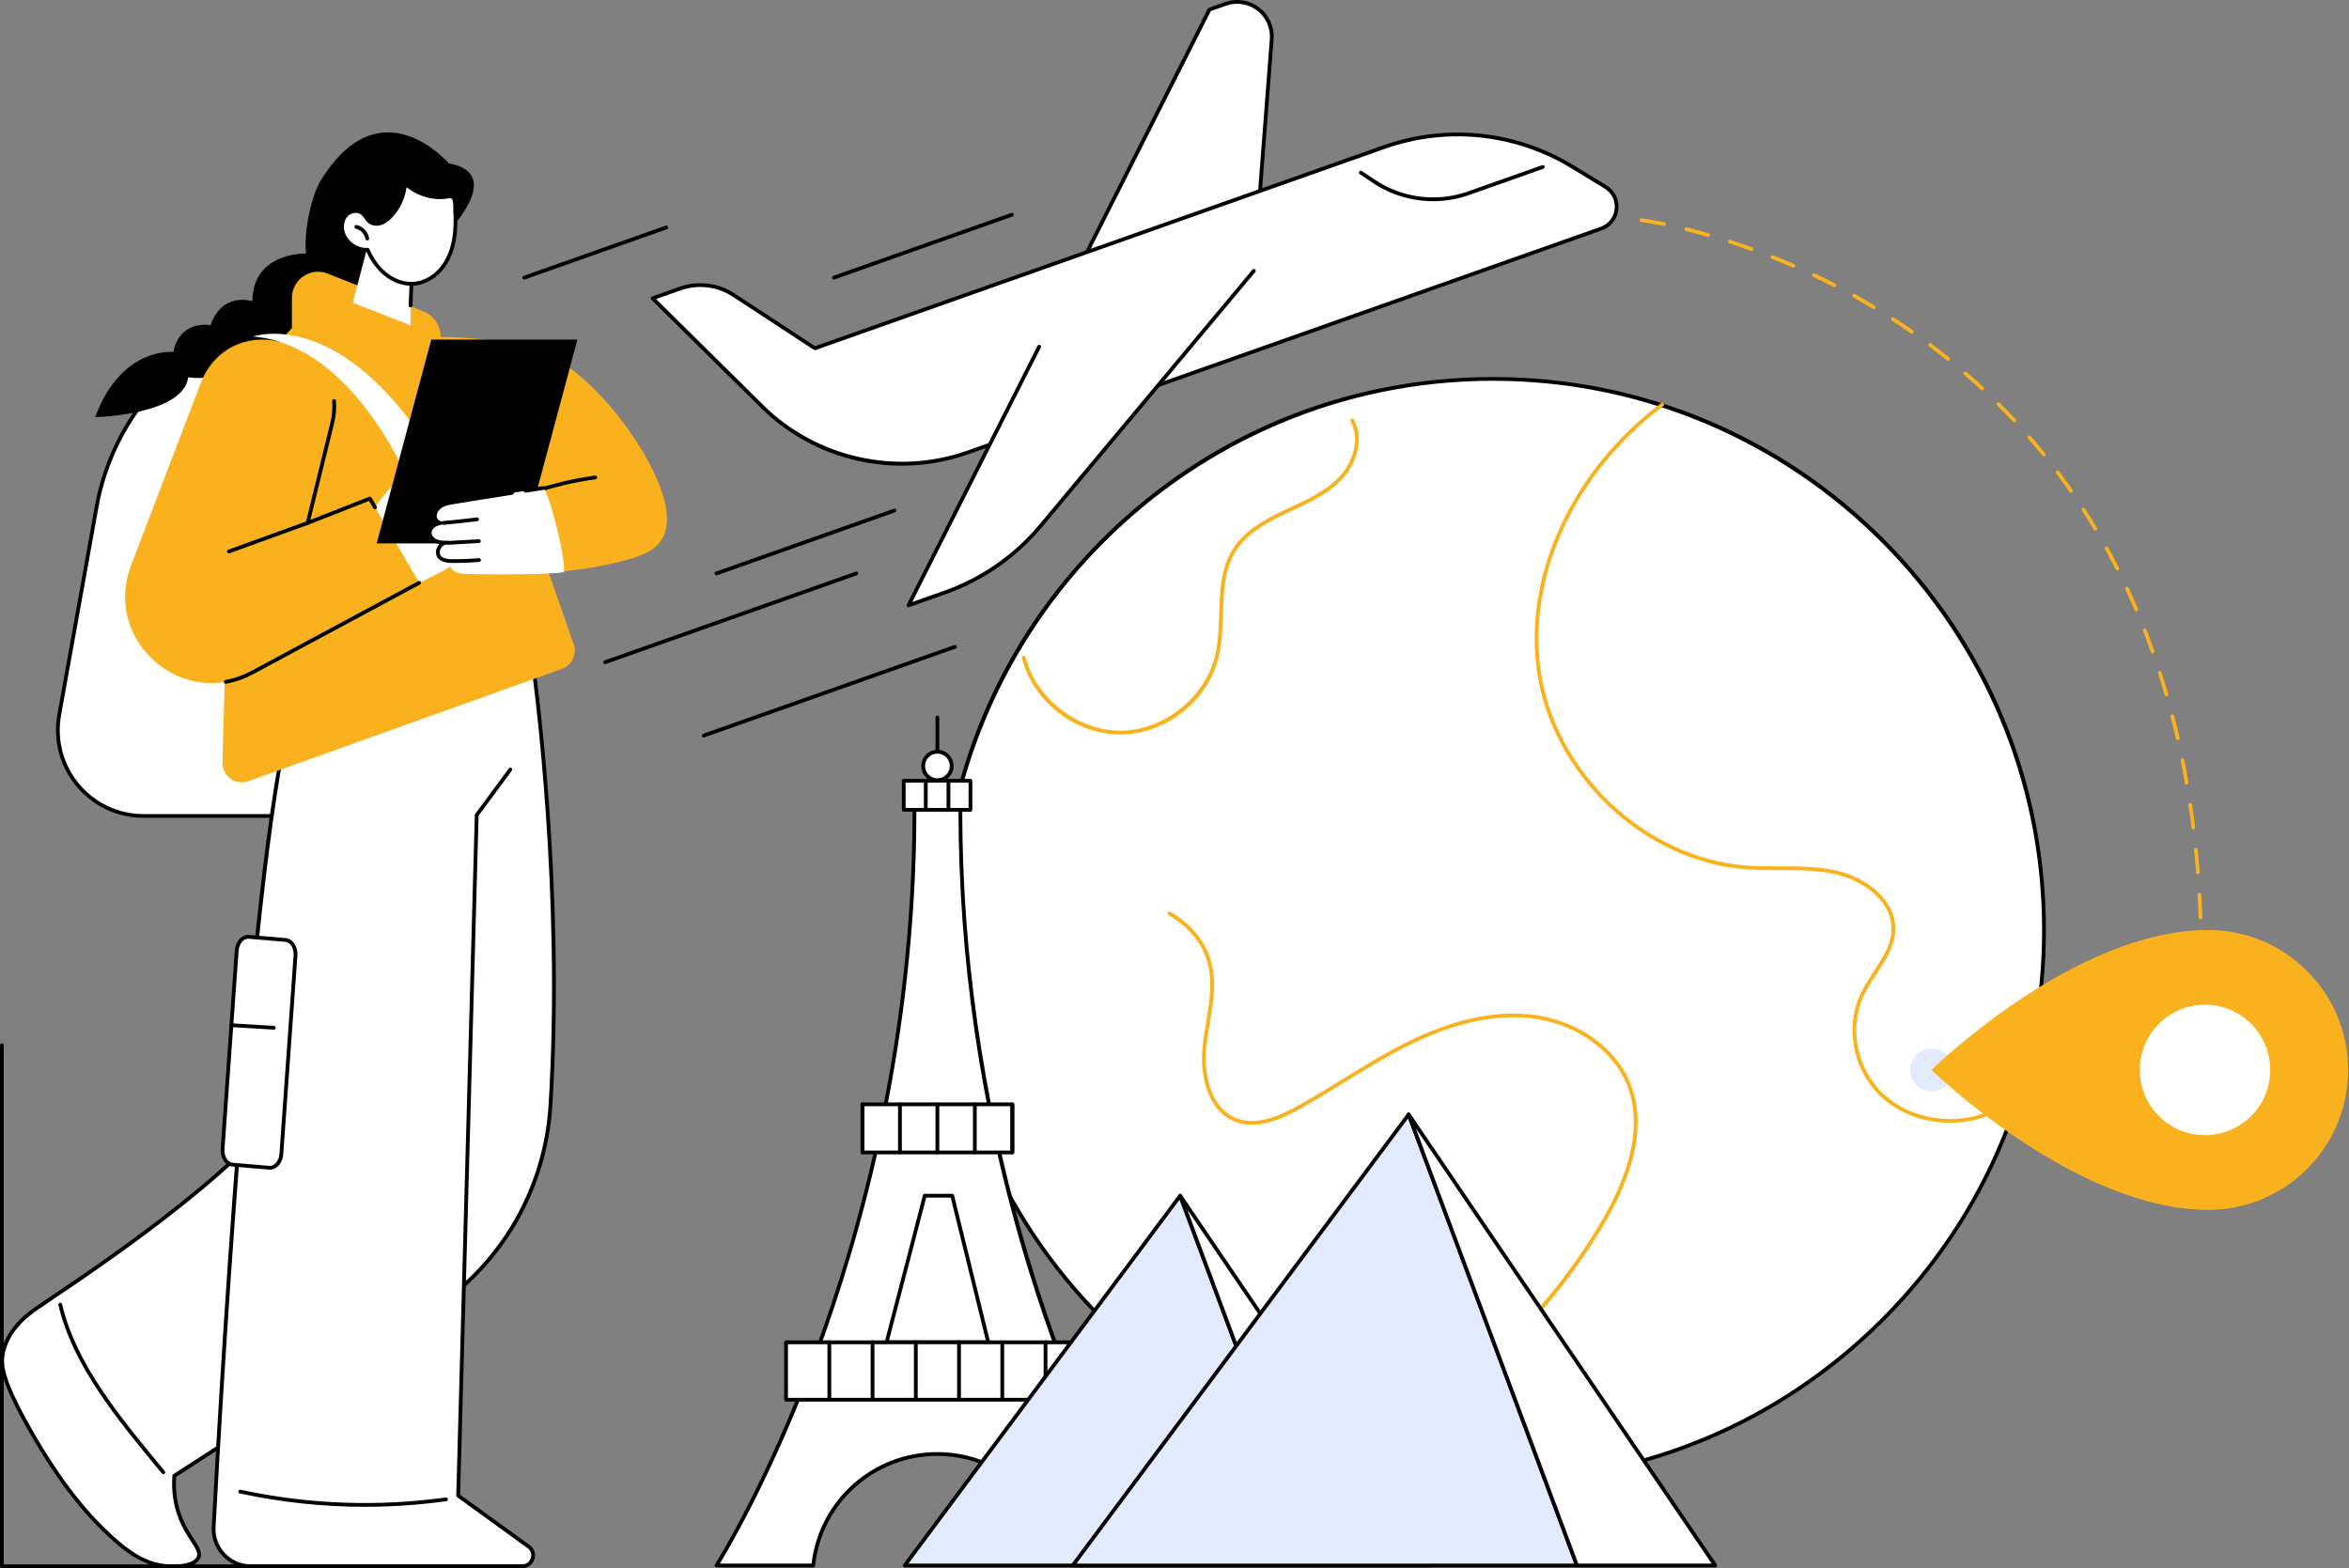 <svg width="1246" height="832" viewBox="0 0 1246 832" fill="none" xmlns="http://www.w3.org/2000/svg">
<rect x="0" y="0" width="1246" height="832" fill="#808080" stroke="none"/>
<g clip-path="url(#clip0_1920_32)">
<path d="M998.589 700.128C1112.77 585.946 1112.77 400.821 998.589 286.64C884.408 172.458 699.283 172.458 585.101 286.64C470.92 400.821 470.92 585.946 585.101 700.128C699.283 814.309 884.408 814.309 998.589 700.128Z" fill="white"/>
<path d="M791.84 786.77C713.47 786.77 639.8 756.25 584.39 700.84C528.98 645.43 498.46 571.75 498.46 493.39C498.46 415.02 528.98 341.35 584.39 285.94C639.8 230.53 713.48 200.01 791.84 200.01C870.2 200.01 943.88 230.53 999.29 285.94C1054.7 341.35 1085.22 415.03 1085.22 493.39C1085.22 571.75 1054.7 645.43 999.29 700.84C943.88 756.25 870.2 786.77 791.84 786.77ZM791.84 202C631.17 202 500.46 332.71 500.46 493.38C500.46 571.21 530.77 644.38 585.8 699.42C640.84 754.45 714.01 784.76 791.84 784.76C869.67 784.76 942.84 754.45 997.88 699.42C1052.92 644.39 1083.22 571.21 1083.22 493.38C1083.22 332.71 952.51 202 791.84 202Z" fill="black"/>
<path d="M1034.54 595.65C1021.13 595.65 1007.63 590.94 998.02 582.11C982.92 568.23 978.3 545.01 987.03 526.89C988.91 523 991.36 519.24 993.74 515.6C998.66 508.06 1003.32 500.95 1003.34 492.65C1003.38 478.14 988.44 467.14 973.66 463.78C964.01 461.58 953.84 461.59 943.99 461.61C938.29 461.61 932.38 461.62 926.6 461.2C871.64 457.22 822.67 410.66 815.14 355.19C808.25 304.47 834.12 249.01 881.05 213.89C881.49 213.56 882.12 213.65 882.45 214.09C882.78 214.53 882.69 215.16 882.25 215.49C835.89 250.18 810.33 304.91 817.12 354.92C824.54 409.49 872.69 455.29 926.75 459.21C932.46 459.62 938.32 459.62 943.99 459.61C953.94 459.6 964.24 459.59 974.11 461.83C989.67 465.37 1005.39 477.1 1005.35 492.66C1005.32 501.55 1000.29 509.25 995.42 516.7C993.08 520.28 990.66 523.99 988.84 527.76C980.48 545.1 984.91 567.34 999.38 580.64C1013.88 593.97 1037.6 597.55 1055.78 589.16C1056.28 588.93 1056.88 589.15 1057.11 589.65C1057.34 590.15 1057.12 590.75 1056.62 590.98C1049.78 594.14 1042.17 595.66 1034.55 595.66L1034.54 595.65Z" fill="#F9B21D"/>
<path d="M724.47 768.92C724.11 768.92 723.76 768.72 723.58 768.38C723.32 767.89 723.51 767.29 724 767.03C775.04 740.43 819.35 698.53 848.76 649.05C865.93 620.16 870.79 595.63 863.2 576.12C855.71 556.87 835.46 542.74 811.63 540.14C792.47 538.05 770.88 542.87 747.48 554.48C735.65 560.35 724.19 567.41 713.1 574.23C705.42 578.96 697.49 583.84 689.48 588.31C679.54 593.85 666.64 599.62 655.07 595.03C640.1 589.09 636.45 570.07 637.87 555.6C638.3 551.25 639.03 546.82 639.74 542.54C641.46 532.19 643.23 521.49 640.69 511.37C638.05 500.84 630.61 491.62 619.74 485.41C619.26 485.14 619.09 484.53 619.37 484.05C619.64 483.57 620.25 483.4 620.73 483.68C632.08 490.16 639.86 499.82 642.63 510.89C645.27 521.42 643.46 532.32 641.71 542.87C641.01 547.12 640.28 551.51 639.86 555.8C638.51 569.59 641.87 587.65 655.8 593.18C666.59 597.46 678.94 591.9 688.5 586.57C696.47 582.13 704.39 577.25 712.05 572.54C723.17 565.69 734.67 558.61 746.59 552.7C770.34 540.92 792.3 536.02 811.85 538.16C836.42 540.84 857.31 555.46 865.07 575.4C872.9 595.51 867.99 620.63 850.48 650.08C820.45 700.59 777.03 741.65 724.92 768.81C724.77 768.89 724.61 768.92 724.46 768.92H724.47Z" fill="#F9B21D"/>
<path d="M594.19 389.64C570.32 389.64 547.94 372.27 542.05 349.13C541.91 348.59 542.24 348.05 542.77 347.91C543.3 347.77 543.85 348.1 543.99 348.63C549.57 370.55 571.6 387.63 594.21 387.63C594.3 387.63 594.39 387.63 594.48 387.63C617.19 387.49 639.16 370.09 644.49 348.01C646.22 340.84 646.46 333.11 646.7 325.64C647.07 313.75 647.46 301.46 653.89 291.27C660.04 281.54 670.64 275.61 681.18 270.65C682.27 270.14 683.36 269.63 684.46 269.12C693.57 264.9 702.98 260.53 709.95 253.37C717.29 245.83 721.84 233.13 716.36 223.45C716.09 222.97 716.26 222.36 716.74 222.09C717.22 221.82 717.83 221.99 718.1 222.47C724.07 233.01 719.24 246.7 711.39 254.77C704.17 262.19 694.58 266.64 685.31 270.94C684.22 271.45 683.12 271.95 682.04 272.46C671.77 277.29 661.47 283.03 655.59 292.33C649.44 302.06 649.09 313.54 648.71 325.69C648.47 333.27 648.23 341.1 646.45 348.47C640.82 371.78 618.49 389.47 594.5 389.62C594.4 389.62 594.3 389.62 594.2 389.62L594.19 389.64Z" fill="#F9B21D"/>
<path d="M641.56 5.08L551.2 183.95L665.08 143.7L674.56 20.83C675.58 7.57 662.63 -2.37 650.08 2.07L641.55 5.09L641.56 5.08Z" fill="white"/>
<path d="M551.2 184.95C550.92 184.95 550.64 184.83 550.45 184.61C550.18 184.3 550.12 183.86 550.31 183.5L640.66 4.63C640.78 4.4 640.98 4.22 641.22 4.14L649.75 1.12C655.96 -1.08 662.79 -0 668.02 4.01C673.25 8.02 676.07 14.33 675.56 20.9L666.08 143.77C666.05 144.16 665.79 144.5 665.42 144.64L551.54 184.89C551.43 184.93 551.32 184.95 551.21 184.95H551.2ZM642.27 5.89L553.22 182.18L664.14 142.97L673.57 20.75C674.02 14.86 671.5 9.2 666.81 5.6C662.12 2.01 656 1.04 650.43 3L642.27 5.88V5.89Z" fill="black"/>
<path d="M346.17 158.24L404.25 215.63C432.95 243.99 475.34 253.46 513.38 240.02L849.35 121.27C859.12 117.82 860.5 104.57 851.65 99.18L834.09 88.48C804.01 70.16 767.29 66.33 734.09 78.07L432.24 184.76L389.06 156.46C380.71 150.99 370.28 149.73 360.86 153.05L346.18 158.24H346.17Z" fill="white"/>
<path d="M478.29 247.04C470.53 247.04 462.75 246.19 455.09 244.48C435.58 240.12 417.76 230.39 403.54 216.34L345.46 158.95C345.21 158.71 345.11 158.36 345.19 158.02C345.27 157.68 345.51 157.41 345.83 157.3L360.51 152.11C370.16 148.7 381.03 150.01 389.59 155.62L432.36 183.65L733.74 77.12C767.37 65.23 804.13 69.06 834.6 87.62L852.16 98.32C856.59 101.02 859 105.89 858.47 111.05C857.93 116.21 854.56 120.48 849.68 122.21L513.71 240.96C502.27 245.01 490.29 247.04 478.29 247.04ZM348.01 158.65L404.95 214.92C433.19 242.82 475.62 252.3 513.05 239.07L849.02 120.32C853.17 118.85 856.03 115.22 856.49 110.84C856.95 106.46 854.89 102.32 851.13 100.03L833.57 89.33C803.62 71.09 767.48 67.32 734.42 79.01L432.57 185.7C432.28 185.81 431.95 185.77 431.69 185.59L388.51 157.29C380.47 152.02 370.26 150.79 361.19 153.99L348.01 158.65Z" fill="black"/>
<path d="M481.9 321.14L501.12 314.35C520.95 307.34 538.54 295.12 552.03 278.98L665.09 143.69L551.21 183.94L481.91 321.14H481.9Z" fill="white"/>
<path d="M665.08 143.69L552.02 278.98C538.53 295.12 520.95 307.34 501.11 314.35L481.89 321.14L551.19 183.94L665.07 143.69H665.08Z" fill="white"/>
<path d="M760.19 106.73C749.04 106.73 737.95 103.5 728.5 97.22L721.29 92.43C720.83 92.12 720.7 91.5 721.01 91.04C721.31 90.58 721.94 90.45 722.4 90.76L729.61 95.55C743.97 105.08 762.25 107.34 778.51 101.6L818.04 87.63C818.56 87.45 819.13 87.72 819.32 88.24C819.5 88.76 819.23 89.33 818.71 89.52L779.18 103.49C773.03 105.66 766.61 106.73 760.2 106.73H760.19Z" fill="black"/>
<path d="M481.9 322.14C481.62 322.14 481.34 322.02 481.15 321.8C480.88 321.49 480.82 321.05 481.01 320.69L550.31 183.49C550.56 183 551.16 182.8 551.65 183.05C552.14 183.3 552.34 183.9 552.09 184.39L483.91 319.36L500.78 313.4C520.43 306.45 537.89 294.33 551.25 278.33L664.31 143.04C664.66 142.62 665.29 142.56 665.72 142.91C666.14 143.26 666.2 143.9 665.85 144.32L552.79 279.61C539.19 295.88 521.44 308.21 501.45 315.28L482.23 322.07C482.12 322.11 482.01 322.13 481.9 322.13V322.14Z" fill="black"/>
<path d="M1167.28 487.68C1166.75 487.68 1166.3 487.26 1166.28 486.72C1166.13 482.73 1165.93 478.71 1165.7 474.76C1165.67 474.21 1166.09 473.74 1166.64 473.7C1167.18 473.67 1167.66 474.09 1167.7 474.64C1167.93 478.6 1168.13 482.64 1168.28 486.65C1168.3 487.2 1167.87 487.67 1167.32 487.69C1167.31 487.69 1167.29 487.69 1167.28 487.69V487.68ZM1165.87 463.73C1165.35 463.73 1164.92 463.33 1164.87 462.81C1164.55 458.83 1164.19 454.82 1163.78 450.89C1163.72 450.34 1164.12 449.85 1164.67 449.79C1165.23 449.75 1165.71 450.13 1165.77 450.68C1166.17 454.63 1166.54 458.65 1166.86 462.65C1166.9 463.2 1166.49 463.68 1165.94 463.73C1165.91 463.73 1165.89 463.73 1165.86 463.73H1165.87ZM1163.42 439.87C1162.92 439.87 1162.49 439.5 1162.43 438.99C1161.93 435.03 1161.39 431.04 1160.8 427.14C1160.72 426.59 1161.09 426.08 1161.64 426C1162.18 425.92 1162.69 426.29 1162.78 426.84C1163.37 430.76 1163.92 434.77 1164.42 438.74C1164.49 439.29 1164.1 439.79 1163.55 439.86C1163.51 439.86 1163.47 439.86 1163.42 439.86V439.87ZM1159.87 416.16C1159.39 416.16 1158.97 415.82 1158.89 415.33C1158.2 411.39 1157.46 407.43 1156.68 403.57C1156.57 403.03 1156.92 402.5 1157.46 402.39C1158 402.28 1158.53 402.63 1158.64 403.17C1159.42 407.05 1160.17 411.02 1160.86 414.98C1160.96 415.52 1160.59 416.04 1160.05 416.14C1159.99 416.14 1159.93 416.15 1159.88 416.15L1159.87 416.16ZM1155.13 392.66C1154.67 392.66 1154.26 392.35 1154.16 391.88C1153.27 387.99 1152.32 384.08 1151.33 380.26C1151.19 379.72 1151.51 379.18 1152.05 379.04C1152.59 378.9 1153.13 379.22 1153.27 379.76C1154.26 383.6 1155.22 387.53 1156.11 391.44C1156.23 391.98 1155.9 392.52 1155.36 392.64C1155.29 392.66 1155.21 392.67 1155.14 392.67L1155.13 392.66ZM1149.14 369.45C1148.71 369.45 1148.31 369.16 1148.18 368.73C1147.07 364.9 1145.9 361.05 1144.7 357.29C1144.53 356.76 1144.82 356.2 1145.35 356.03C1145.88 355.86 1146.44 356.15 1146.61 356.68C1147.82 360.46 1149 364.32 1150.11 368.18C1150.26 368.71 1149.96 369.26 1149.43 369.42C1149.34 369.45 1149.24 369.46 1149.15 369.46L1149.14 369.45ZM1141.82 346.62C1141.41 346.62 1141.02 346.36 1140.88 345.95C1139.55 342.19 1138.15 338.42 1136.72 334.74C1136.52 334.23 1136.77 333.65 1137.29 333.45C1137.8 333.25 1138.38 333.5 1138.58 334.02C1140.02 337.72 1141.43 341.51 1142.76 345.29C1142.94 345.81 1142.67 346.38 1142.15 346.57C1142.04 346.61 1141.93 346.63 1141.82 346.63V346.62ZM1133.13 324.28C1132.74 324.28 1132.37 324.05 1132.21 323.67C1130.65 320.01 1129.02 316.34 1127.35 312.75C1127.12 312.25 1127.33 311.65 1127.84 311.42C1128.34 311.19 1128.94 311.4 1129.17 311.91C1130.85 315.52 1132.49 319.21 1134.06 322.89C1134.28 323.4 1134.04 323.99 1133.53 324.2C1133.4 324.25 1133.27 324.28 1133.14 324.28H1133.13ZM1123.02 302.54C1122.65 302.54 1122.3 302.34 1122.13 301.99C1120.34 298.45 1118.46 294.89 1116.56 291.42C1116.29 290.94 1116.47 290.33 1116.96 290.06C1117.45 289.8 1118.05 289.97 1118.32 290.46C1120.24 293.95 1122.13 297.53 1123.93 301.09C1124.18 301.58 1123.98 302.18 1123.49 302.43C1123.35 302.5 1123.19 302.54 1123.04 302.54H1123.02ZM1111.48 281.53C1111.14 281.53 1110.81 281.36 1110.62 281.04C1108.59 277.63 1106.47 274.21 1104.33 270.87C1104.03 270.41 1104.17 269.79 1104.63 269.49C1105.09 269.19 1105.71 269.33 1106.01 269.79C1108.17 273.14 1110.3 276.58 1112.34 280.02C1112.62 280.49 1112.47 281.11 1111.99 281.39C1111.83 281.49 1111.65 281.53 1111.48 281.53ZM1098.51 261.36C1098.19 261.36 1097.88 261.21 1097.69 260.93C1095.43 257.67 1093.08 254.41 1090.7 251.23C1090.37 250.79 1090.46 250.16 1090.9 249.83C1091.34 249.5 1091.97 249.59 1092.3 250.03C1094.69 253.23 1097.06 256.51 1099.33 259.79C1099.64 260.24 1099.53 260.87 1099.08 261.18C1098.91 261.3 1098.71 261.36 1098.51 261.36ZM1084.14 242.16C1083.85 242.16 1083.56 242.03 1083.36 241.79C1080.86 238.69 1078.28 235.6 1075.69 232.62C1075.33 232.2 1075.37 231.57 1075.79 231.21C1076.21 230.85 1076.84 230.89 1077.2 231.31C1079.81 234.31 1082.4 237.42 1084.92 240.54C1085.27 240.97 1085.2 241.6 1084.77 241.95C1084.58 242.1 1084.36 242.17 1084.14 242.17V242.16ZM1068.43 224.04C1068.16 224.04 1067.9 223.93 1067.7 223.72C1064.99 220.82 1062.2 217.93 1059.39 215.12C1059 214.73 1059 214.1 1059.39 213.71C1059.78 213.32 1060.41 213.32 1060.8 213.71C1063.63 216.53 1066.44 219.44 1069.16 222.36C1069.54 222.76 1069.51 223.4 1069.11 223.77C1068.92 223.95 1068.67 224.04 1068.43 224.04ZM1051.45 207.1C1051.21 207.1 1050.96 207.01 1050.77 206.83C1047.86 204.13 1044.86 201.44 1041.86 198.84C1041.44 198.48 1041.4 197.85 1041.76 197.43C1042.12 197.01 1042.75 196.97 1043.17 197.33C1046.19 199.94 1049.2 202.64 1052.13 205.36C1052.53 205.74 1052.56 206.37 1052.18 206.77C1051.98 206.98 1051.72 207.09 1051.45 207.09V207.1ZM1033.31 191.4C1033.09 191.4 1032.87 191.33 1032.68 191.18C1029.6 188.7 1026.42 186.23 1023.23 183.84C1022.79 183.51 1022.7 182.88 1023.03 182.44C1023.36 182 1023.99 181.91 1024.43 182.24C1027.64 184.64 1030.83 187.13 1033.93 189.62C1034.36 189.97 1034.43 190.6 1034.08 191.03C1033.88 191.28 1033.59 191.4 1033.3 191.4H1033.31ZM1014.11 177.01C1013.91 177.01 1013.71 176.95 1013.54 176.83C1010.29 174.57 1006.95 172.32 1003.61 170.15C1003.15 169.85 1003.01 169.23 1003.31 168.77C1003.61 168.31 1004.23 168.18 1004.69 168.47C1008.05 170.65 1011.41 172.91 1014.68 175.18C1015.13 175.5 1015.24 176.12 1014.93 176.57C1014.74 176.85 1014.42 177 1014.11 177V177.01ZM993.96 163.96C993.78 163.96 993.61 163.91 993.45 163.82C990.03 161.77 986.55 159.75 983.09 157.82C982.61 157.55 982.43 156.94 982.7 156.46C982.97 155.98 983.58 155.81 984.06 156.07C987.54 158.01 991.04 160.04 994.48 162.1C994.95 162.39 995.11 163 994.82 163.47C994.63 163.78 994.3 163.96 993.96 163.96ZM972.98 152.28C972.83 152.28 972.67 152.24 972.52 152.17C968.98 150.35 965.37 148.56 961.78 146.86C961.28 146.62 961.07 146.03 961.31 145.53C961.55 145.03 962.14 144.82 962.64 145.06C966.25 146.77 969.88 148.57 973.44 150.4C973.93 150.65 974.12 151.26 973.87 151.75C973.69 152.09 973.34 152.29 972.98 152.29V152.28ZM951.28 141.98C951.15 141.98 951.01 141.95 950.88 141.9C947.23 140.31 943.51 138.76 939.82 137.29C939.31 137.09 939.06 136.5 939.26 135.99C939.46 135.48 940.05 135.23 940.56 135.43C944.27 136.91 948.01 138.47 951.68 140.06C952.19 140.28 952.42 140.87 952.2 141.38C952.04 141.76 951.67 141.98 951.28 141.98ZM928.95 133.09C928.84 133.09 928.72 133.07 928.61 133.03C924.86 131.67 921.04 130.37 917.27 129.14C916.75 128.97 916.46 128.41 916.63 127.88C916.8 127.35 917.36 127.07 917.89 127.24C921.68 128.47 925.52 129.79 929.29 131.15C929.81 131.34 930.08 131.91 929.89 132.43C929.74 132.84 929.36 133.09 928.95 133.09ZM906.07 125.67C905.98 125.67 905.89 125.66 905.79 125.63C901.91 124.51 898 123.47 894.2 122.52C893.66 122.39 893.34 121.84 893.47 121.31C893.6 120.77 894.15 120.45 894.68 120.58C898.51 121.53 902.43 122.59 906.34 123.71C906.87 123.86 907.18 124.42 907.02 124.95C906.89 125.39 906.49 125.67 906.06 125.67H906.07ZM882.69 119.87C882.62 119.87 882.56 119.87 882.49 119.85C875.02 118.31 870.67 117.77 870.63 117.77C870.08 117.7 869.69 117.2 869.76 116.66C869.83 116.11 870.33 115.71 870.87 115.79C870.91 115.79 875.32 116.34 882.89 117.9C883.43 118.01 883.78 118.54 883.67 119.08C883.57 119.55 883.16 119.88 882.69 119.88V119.87Z" fill="#F9B21D"/>
<path d="M1024.54 578.93C1030.79 578.93 1035.86 573.862 1035.86 567.61C1035.86 561.358 1030.79 556.29 1024.54 556.29C1018.29 556.29 1013.22 561.358 1013.22 567.61C1013.22 573.862 1018.29 578.93 1024.54 578.93Z" fill="#E2EAFF"/>
<path d="M1164.96 611.63C1190.04 611.63 1210.37 591.299 1210.37 566.22C1210.37 541.14 1190.04 520.81 1164.96 520.81C1139.88 520.81 1119.55 541.14 1119.55 566.22C1119.55 591.299 1139.88 611.63 1164.96 611.63Z" fill="white"/>
<path d="M1245.53 567.61C1245.53 526.62 1212.3 493.38 1171.3 493.38C1099.81 493.38 1024.53 567.61 1024.53 567.61C1024.53 567.61 1100.49 641.84 1171.3 641.84C1212.29 641.84 1245.53 608.61 1245.53 567.61ZM1135.03 567.61C1135.03 548.51 1150.51 533.02 1169.62 533.02C1188.73 533.02 1204.21 548.5 1204.21 567.61C1204.21 586.72 1188.73 602.2 1169.62 602.2C1150.51 602.2 1135.03 586.71 1135.03 567.61Z" fill="#F9B21D"/>
<path d="M183.88 432.86H76.12C47.81 432.86 26.4 407.19 31.41 379.26L51.25 268.85C59.29 224.12 90.32 186.97 132.84 171.18L183.88 152.23V432.85V432.86Z" fill="white"/>
<path d="M183.88 433.86H76.121C62.35 433.86 49.391 427.8 40.541 417.22C31.671 406.61 27.98 392.71 30.43 379.09L50.27 268.68C58.331 223.81 89.841 186.09 132.5 170.25L183.54 151.3C183.85 151.19 184.19 151.23 184.46 151.42C184.73 151.61 184.89 151.91 184.89 152.24V432.86C184.89 433.41 184.44 433.86 183.89 433.86H183.88ZM182.88 153.68L133.19 172.13C91.191 187.72 60.17 224.86 52.23 269.04L32.391 379.45C30.05 392.49 33.571 405.79 42.071 415.95C50.531 426.07 62.941 431.87 76.111 431.87H182.87V153.68H182.88Z" fill="black"/>
<path d="M235.94 124.8C235.94 124.8 269.23 92.23 238.02 86.65C238.02 86.65 201.77 44.11 170 95.99C165.55 103.26 161.11 121.24 162.28 134.54C162.28 134.54 134.07 133.51 133.86 159.79C133.86 159.79 117.92 154.44 111.66 172.56C111.66 172.56 95.67 169.1 91.92 186.74C91.92 186.74 64.49 183.59 50.47 221.31C50.47 221.31 97.26 220.22 99.83 200.1C99.83 200.1 119.05 203.88 123.42 189.07C123.42 189.07 153.18 189.78 158.98 168.31C158.98 168.31 186.39 168.49 193.18 147.07C193.18 147.07 226.84 115.08 235.95 124.79L235.94 124.8Z" fill="black"/>
<path d="M282.58 351.48C282.58 351.48 299.3 466.36 292.01 586.15C289.09 634.06 262.01 677.17 220.12 700.39C177.57 727.9 135.02 755.41 92.47 782.92C92.08 788.3 92.18 796.7 95.86 805.71C100.38 816.78 107.31 821.94 105.25 826.28C102.63 831.8 90.53 831 89.07 830.91C76.6 830.08 67.2 822.85 58.68 815.01C49.49 806.56 33.97 790.63 15.24 757.3C0.8 731.61 0.25 723.69 1.69 717.26C4.65 704.06 16.17 696.3 20.21 693.53C42.05 678.54 134.4 619.02 160.03 573.04C185.91 526.6 192.59 367.16 192.59 367.16L282.6 351.49L282.58 351.48Z" fill="white"/>
<path d="M92.019 831.99C90.859 831.99 89.82 831.94 88.999 831.89C76.269 831.04 66.57 823.62 57.989 815.73C48.16 806.68 32.94 790.83 14.35 757.77C-0.69 731 -0.69 723.22 0.7 717.02C3.71 703.6 15.159 695.75 19.47 692.79L19.63 692.68C21.54 691.37 23.989 689.72 26.89 687.76C56.7 667.66 135.87 614.27 159.14 572.53C184.61 526.83 191.51 368.69 191.58 367.1C191.6 366.63 191.94 366.24 192.41 366.16L282.42 350.49C282.68 350.45 282.96 350.51 283.18 350.67C283.4 350.83 283.539 351.07 283.579 351.34C283.749 352.49 300.23 467.69 293.01 586.22C290.05 634.77 262.98 677.79 220.6 701.28L93.43 783.5C92.93 791.31 94.049 798.66 96.779 805.34C98.669 809.96 101 813.57 102.88 816.47C105.6 820.67 107.57 823.71 106.15 826.71C104.03 831.19 96.93 832 92.019 832.01V831.99ZM193.53 368C192.96 380.35 185.63 529.11 160.88 573.52C137.38 615.68 57.91 669.27 28 689.44C25.11 691.39 22.66 693.04 20.759 694.35L20.599 694.46C16.47 697.29 5.49 704.83 2.65 717.47C1.35 723.28 1.4 730.66 16.099 756.8C34.539 789.61 49.62 805.31 59.349 814.26C68.95 823.1 77.689 829.14 89.129 829.9C95.359 830.31 102.63 829.46 104.34 825.84C105.28 823.85 103.66 821.34 101.2 817.55C99.269 814.58 96.879 810.88 94.919 806.08C92.019 798.97 90.85 791.15 91.46 782.84C91.48 782.53 91.65 782.24 91.909 782.07L219.56 699.54C261.4 676.35 288.08 633.94 291 586.08C297.85 473.69 283.34 364.31 281.73 352.63L193.53 367.99V368Z" fill="black"/>
<path d="M86.64 782.05C86.35 782.05 86.07 781.93 85.87 781.69L83.32 778.6C62.23 753.07 38.33 724.14 31 692.35C30.88 691.81 31.21 691.27 31.75 691.15C32.29 691.03 32.82 691.36 32.95 691.9C40.17 723.23 63.91 751.97 84.86 777.33L87.42 780.42C87.77 780.85 87.71 781.48 87.28 781.83C87.09 781.98 86.87 782.06 86.64 782.06V782.05Z" fill="black"/>
<path d="M160.87 361.2C136.97 395.33 117.94 723.52 113.31 810.06C112.7 821.39 121.7 830.9 133.01 830.9H277.04C282.6 830.9 284.9 823.76 280.39 820.5L243.01 793.45L252.84 432.42L280.08 395.54L276.92 360.8L160.87 361.2Z" fill="white"/>
<path d="M277.05 831.89H133.02C127.28 831.89 121.94 829.59 117.99 825.42C114.02 821.24 112.01 815.76 112.32 810C117.5 713.17 136.26 394.61 160.06 360.62C160.38 360.17 161 360.06 161.45 360.37C161.9 360.69 162.01 361.31 161.7 361.76C137.59 396.18 118 741.27 114.32 810.1C114.04 815.31 115.86 820.26 119.44 824.04C123.01 827.81 127.83 829.88 133.02 829.88H277.05C279.58 829.88 281.03 828.19 281.55 826.6C282.07 825.01 281.88 822.78 279.82 821.29L242.44 794.24C242.17 794.05 242.02 793.73 242.03 793.4L251.86 432.37C251.86 432.17 251.93 431.97 252.06 431.8L269.89 407.66C270.22 407.22 270.84 407.12 271.29 407.45C271.73 407.78 271.83 408.4 271.5 408.85L253.86 432.74L244.06 792.93L281.01 819.67C283.42 821.42 284.39 824.38 283.47 827.22C282.55 830.05 280.04 831.88 277.07 831.88L277.05 831.89Z" fill="black"/>
<path d="M142.83 619.49L123.36 617.85C120.13 617.58 117.75 613.85 118.06 609.51L125.55 504.35C125.86 500.02 128.73 496.73 131.97 497L151.44 498.64C154.67 498.91 157.05 502.64 156.74 506.98L149.25 612.14C148.94 616.47 146.07 619.76 142.83 619.49Z" fill="white"/>
<path d="M143.21 620.51C143.06 620.51 142.9 620.51 142.75 620.49L123.28 618.85C119.51 618.53 116.72 614.31 117.07 609.45L124.56 504.29C124.76 501.53 125.9 499.06 127.71 497.51C129.01 496.4 130.51 495.88 132.06 496.01L151.53 497.65C155.3 497.97 158.09 502.19 157.74 507.05L150.25 612.21C150.05 614.97 148.91 617.44 147.1 618.99C145.93 619.99 144.6 620.51 143.22 620.51H143.21ZM142.91 618.5C143.91 618.58 144.91 618.23 145.79 617.47C147.17 616.29 148.09 614.27 148.24 612.07L155.73 506.91C156 503.13 154.03 499.87 151.35 499.64L131.88 498C130.88 497.92 129.88 498.27 129 499.03C127.62 500.21 126.7 502.23 126.55 504.43L119.06 609.59C118.79 613.37 120.76 616.63 123.44 616.86L142.91 618.5Z" fill="black"/>
<path d="M145.24 546.23C145.24 546.23 145.2 546.23 145.18 546.23L122.67 544.87C122.12 544.84 121.7 544.36 121.73 543.81C121.76 543.26 122.24 542.84 122.79 542.87L145.3 544.23C145.85 544.26 146.27 544.74 146.24 545.29C146.21 545.82 145.77 546.23 145.24 546.23Z" fill="black"/>
<path d="M193.53 799.36C171.3 799.36 149.12 797 127.22 792.29C126.68 792.17 126.34 791.64 126.45 791.1C126.57 790.56 127.1 790.21 127.64 790.33C163.49 798.04 200.09 799.41 236.42 794.41C236.97 794.33 237.47 794.72 237.55 795.26C237.63 795.81 237.24 796.31 236.7 796.39C222.34 798.37 207.93 799.36 193.54 799.36H193.53Z" fill="black"/>
<path d="M233.75 178.73C233.75 177.45 233.59 173.99 231.23 170.53C228.88 167.07 225.72 165.64 224.54 165.17L173.75 145.14C164.67 141.56 154.84 148.27 154.84 158.05V173.99L123.16 209.08L118.02 404.51C117.83 411.72 124.92 416.86 131.69 414.44L298.09 354.84C303.32 352.97 306.1 347.26 304.37 341.97L276.8 262.99C274.9 257.94 272.99 252.9 271.09 247.85C280.96 254.4 285.49 258.6 284.68 260.45C284.38 261.13 284.45 264.48 281.52 265.67C285.46 279.81 290.1 289.85 294.04 304C300.57 302.65 308.27 302.28 318.1 300.32C336.13 296.73 345.5 293.79 350.33 287.23C362.85 270.23 338.47 231.68 320.92 212.46C315.5 206.52 297.48 186.79 275.84 182.59C271.91 181.83 261.2 180.28 248.95 179.41C242.68 178.96 237.44 178.79 233.76 178.72L233.75 178.73Z" fill="#F9B21D"/>
<path d="M271.08 248.86C270.68 248.86 270.3 248.62 270.15 248.22L254.99 208.54C254.79 208.02 255.05 207.45 255.57 207.25C256.08 207.06 256.66 207.31 256.86 207.83L272.02 247.51C272.22 248.03 271.96 248.6 271.44 248.8C271.32 248.84 271.2 248.87 271.08 248.87V248.86Z" fill="black"/>
<path d="M284.66 261.46C284.24 261.46 283.85 261.2 283.71 260.78C283.54 260.26 283.82 259.69 284.34 259.52C288.86 258.02 293.51 256.69 298.16 255.56C303.89 254.18 309.76 253.08 315.61 252.29C316.16 252.22 316.66 252.6 316.73 253.15C316.8 253.7 316.42 254.2 315.87 254.27C310.08 255.05 304.28 256.13 298.62 257.5C294.03 258.61 289.44 259.92 284.97 261.41C284.87 261.44 284.76 261.46 284.65 261.46H284.66Z" fill="black"/>
<path d="M134.25 178.54C134.25 178.54 184.91 160.19 236.48 252.73L220.05 262.54C220.05 262.54 190.22 182.98 134.24 178.54H134.25Z" fill="white"/>
<path d="M261.94 254.1C261.33 248.17 251.73 247.23 251.73 247.23C245.23 234.75 227.99 248.18 227.99 248.18C214.37 245.93 199.82 267.76 198.9 269.16L222.31 309.21C243.74 299.02 252.76 291.92 259.18 286.58C276.02 272.59 269.68 262.27 269.68 262.27C269.24 253.22 261.93 254.1 261.93 254.1H261.94Z" fill="white"/>
<path d="M241.88 262.91C241.55 262.91 241.22 262.74 241.03 262.44C240.74 261.97 240.88 261.35 241.35 261.06C246.12 258.11 249.49 253.04 250.38 247.5C250.47 246.96 250.98 246.58 251.53 246.67C252.08 246.76 252.45 247.27 252.36 247.82C251.38 253.92 247.67 259.51 242.41 262.76C242.25 262.86 242.06 262.91 241.88 262.91Z" fill="black"/>
<path d="M250 271.83C249.63 271.83 249.27 271.62 249.1 271.26C248.86 270.76 249.07 270.17 249.57 269.93C255.72 267 260.13 260.73 260.83 253.95C260.89 253.4 261.37 253.01 261.93 253.06C262.48 253.12 262.88 253.61 262.82 254.16C262.06 261.62 257.2 268.52 250.43 271.74C250.29 271.81 250.14 271.84 250 271.84V271.83Z" fill="black"/>
<path d="M257.21 279.3C256.88 279.3 256.56 279.14 256.37 278.85C256.07 278.39 256.2 277.77 256.66 277.47C261.64 274.21 265.93 268.8 268.43 262.63C268.64 262.12 269.221 261.87 269.731 262.08C270.241 262.29 270.49 262.87 270.28 263.38C267.63 269.92 263.07 275.67 257.75 279.15C257.58 279.26 257.391 279.31 257.201 279.31L257.21 279.3Z" fill="black"/>
<path d="M217.78 259.01C217.69 259.01 217.59 259 217.5 258.97C217.22 258.89 216.99 258.69 216.87 258.42L214.16 252.39C213.93 251.89 214.16 251.29 214.66 251.07C215.16 250.85 215.76 251.07 215.98 251.57L218.22 256.54C222.92 253.54 227.8 250.74 232.76 248.22L231.4 245.91C231.12 245.43 231.28 244.82 231.76 244.54C232.23 244.26 232.85 244.42 233.13 244.9L235.02 248.13C235.16 248.37 235.19 248.66 235.12 248.92C235.04 249.18 234.86 249.41 234.61 249.53C229.04 252.32 223.56 255.45 218.33 258.85C218.17 258.96 217.98 259.01 217.79 259.01H217.78Z" fill="black"/>
<path d="M196.19 264.49L163.2 277.42L176.15 224.72C181.02 204.91 170.2 188.85 150.38 184.24L147.8 181.16C130.32 177.09 113.65 185.53 106.89 202.19L69.51 299.94C54.33 339.62 96.51 376.86 133.87 356.77L222.33 309.2L196.2 264.49H196.19Z" fill="#F9B21D"/>
<path d="M163.2 278.42C162.96 278.42 162.73 278.33 162.54 278.17C162.26 277.92 162.14 277.54 162.23 277.18L175.18 224.48C176.16 220.48 176.51 216.55 176.2 212.82C176.16 212.27 176.56 211.79 177.12 211.74C177.68 211.7 178.15 212.1 178.2 212.66C178.52 216.61 178.16 220.75 177.13 224.96L164.64 275.78L195.83 263.55C196.29 263.37 196.81 263.55 197.06 263.98L199.78 268.64C200.06 269.12 199.9 269.73 199.42 270.01C198.94 270.29 198.33 270.13 198.05 269.65L195.76 265.73L163.57 278.35C163.45 278.4 163.33 278.42 163.2 278.42Z" fill="black"/>
<path d="M119.74 362.72C119.26 362.72 118.84 362.38 118.76 361.89C118.66 361.35 119.03 360.83 119.57 360.73C124.3 359.9 128.95 358.27 133.38 355.88L221.84 308.32C222.33 308.06 222.93 308.24 223.19 308.73C223.45 309.22 223.27 309.82 222.78 310.08L134.32 357.64C129.7 360.13 124.85 361.83 119.9 362.7C119.84 362.71 119.78 362.72 119.73 362.72H119.74Z" fill="black"/>
<path d="M121.42 293.55C121.01 293.55 120.63 293.3 120.48 292.89C120.29 292.37 120.56 291.8 121.08 291.61L162.86 276.48C163.38 276.3 163.95 276.56 164.14 277.08C164.33 277.6 164.06 278.17 163.54 278.36L121.76 293.49C121.65 293.53 121.53 293.55 121.42 293.55Z" fill="black"/>
<path d="M277.29 288.28H199.8L228.77 180.15H306.27L277.29 288.28Z" fill="black"/>
<path d="M288.24 258.89C291.31 261.54 300.09 295.75 299.15 303.4C295.69 304.81 261.33 304.89 247.96 304.47C245.72 304.4 243.38 304.29 241.41 303.22C239.44 302.15 237.96 299.81 238.63 297.66C235.32 297.36 232.62 296.33 232.27 293.46C231.92 290.59 234.55 287.74 237.44 287.86C235.39 287.88 233.27 287.89 231.38 287.1C229.49 286.31 227.86 284.5 227.95 282.45C228.02 280.65 229.4 279.11 231.01 278.31C231.81 277.92 232.66 277.67 233.53 277.5C232.22 277.09 231.04 275.96 230.75 274.57C230.27 272.21 231.8 269.81 233.83 268.52C235.86 267.23 238.31 266.81 240.69 266.42C256.58 263.77 288.24 258.88 288.24 258.88V258.89Z" fill="white"/>
<path d="M278.8 261.35C278.32 261.35 277.89 261 277.81 260.5C277.72 259.95 278.1 259.44 278.64 259.36C284.27 258.48 288.08 257.9 288.08 257.9C288.62 257.82 289.14 258.19 289.22 258.74C289.3 259.29 288.93 259.8 288.38 259.88C288.38 259.88 284.58 260.47 278.95 261.34C278.9 261.34 278.85 261.35 278.79 261.35H278.8Z" fill="black"/>
<path d="M238.63 298.66C238.63 298.66 238.57 298.66 238.54 298.66C234.08 298.26 231.64 296.56 231.27 293.59C231.07 291.93 231.66 290.21 232.9 288.87C232.97 288.79 233.05 288.72 233.12 288.64C232.4 288.51 231.68 288.32 230.98 288.03C228.89 287.16 226.82 285.08 226.93 282.42C227.03 280.01 228.87 278.26 230.55 277.42C230.73 277.33 230.91 277.25 231.1 277.17C230.42 276.5 229.94 275.66 229.76 274.77C229.15 271.8 231.09 269.06 233.28 267.67C235.52 266.25 238.17 265.81 240.51 265.43C249.07 264 262.03 261.96 271.4 260.49C271.94 260.41 272.46 260.78 272.54 261.32C272.63 261.86 272.25 262.38 271.71 262.46C262.35 263.93 249.39 265.97 240.84 267.4C238.69 267.76 236.25 268.16 234.35 269.36C232.79 270.35 231.3 272.34 231.71 274.37C231.9 275.32 232.77 276.22 233.81 276.54C234.25 276.68 234.53 277.09 234.51 277.55C234.48 278.01 234.15 278.39 233.7 278.48C232.81 278.66 232.06 278.89 231.43 279.21C229.96 279.94 228.97 281.23 228.92 282.5C228.85 284.19 230.33 285.59 231.74 286.18C233.34 286.85 235.16 286.87 236.95 286.86C237.12 286.86 237.29 286.85 237.46 286.86C238 286.88 238.43 287.33 238.42 287.87C238.42 288.41 237.97 288.85 237.43 288.86C237.29 288.86 237.16 288.86 237.02 288.86C236.06 288.93 235.1 289.41 234.36 290.22C233.52 291.13 233.12 292.27 233.25 293.34C233.4 294.57 234.13 296.25 238.71 296.66C239.26 296.71 239.67 297.2 239.62 297.74C239.57 298.26 239.14 298.65 238.62 298.65L238.63 298.66Z" fill="black"/>
<path d="M234.97 278.42C234.46 278.42 234.02 278.03 233.97 277.51C233.92 276.96 234.33 276.47 234.88 276.43C240.87 275.91 246.93 275.26 252.9 274.5C253.45 274.44 253.95 274.82 254.02 275.37C254.09 275.92 253.7 276.42 253.15 276.49C247.15 277.25 241.07 277.9 235.05 278.43C235.02 278.43 234.99 278.43 234.96 278.43L234.97 278.42Z" fill="black"/>
<path d="M237.75 288.99C237.22 288.99 236.78 288.58 236.75 288.05C236.72 287.5 237.14 287.03 237.69 287L253.95 286.07C254.5 286.05 254.97 286.46 255.01 287.01C255.04 287.56 254.62 288.03 254.07 288.06L237.81 288.99C237.81 288.99 237.77 288.99 237.75 288.99Z" fill="black"/>
<path d="M241.04 298.65C240.52 298.65 239.99 298.65 239.47 298.65C238.92 298.65 238.47 298.19 238.48 297.64C238.48 297.09 238.93 296.65 239.48 296.65C244.33 296.7 249.22 296.52 254.03 296.12C254.58 296.06 255.06 296.48 255.11 297.03C255.16 297.58 254.75 298.06 254.2 298.11C249.85 298.47 245.42 298.66 241.04 298.66V298.65Z" fill="black"/>
<path d="M218.34 137.73L217.77 172.58L187.17 160.6L194.98 130.61L218.34 137.73Z" fill="white"/>
<path d="M217.77 163.06C217.77 163.06 217.74 163.06 217.73 163.06C217.18 163.04 216.75 162.57 216.77 162.02L217.91 134.2C217.93 133.65 218.38 133.21 218.95 133.24C219.5 133.26 219.93 133.73 219.91 134.28L218.77 162.1C218.75 162.64 218.31 163.06 217.77 163.06Z" fill="black"/>
<path d="M241.35 123.23C240.75 129.5 239 135.78 235.37 140.92C231.74 146.06 226.06 149.95 219.79 150.51C214.36 150.99 208.87 148.95 204.61 145.55C200.35 142.15 197.21 137.48 194.99 132.49C189.3 132.86 183.61 128.92 181.94 123.47C180.98 120.32 181.38 116.61 183.59 114.17C185.8 111.73 189.97 111.08 192.45 113.25C193.86 114.49 194.58 116.39 196.04 117.56C197.67 118.87 200.01 119.04 202 118.39C203.99 117.74 205.67 116.38 207.13 114.88C211.72 110.16 214.52 103.73 214.84 97.14C214.81 97.76 217.66 99.52 218.16 99.87C219.42 100.74 220.75 101.49 222.13 102.13C224.86 103.39 227.8 104.19 230.79 104.5C232.31 104.66 233.84 104.69 235.36 104.6C236.57 104.52 238.29 103.89 239.46 104.21C241.91 104.88 241.37 109.55 241.48 111.44C241.69 115.37 241.74 119.32 241.37 123.25L241.35 123.23Z" fill="white"/>
<path d="M218.22 151.58C213.33 151.58 208.23 149.71 203.98 146.33C200.09 143.23 196.85 138.92 194.35 133.52C188.38 133.58 182.73 129.49 180.97 123.76C179.81 119.98 180.53 116.04 182.83 113.49C185.52 110.52 190.31 110.05 193.09 112.49C193.86 113.17 194.42 113.98 194.97 114.76C195.5 115.53 196 116.25 196.65 116.77C197.9 117.78 199.83 118.03 201.67 117.43C203.23 116.92 204.73 115.89 206.39 114.18C210.8 109.64 213.51 103.42 213.81 97.1C213.84 96.54 214.31 96.11 214.86 96.15C215.31 96.17 215.68 96.49 215.78 96.91C215.97 97.15 216.59 97.67 218.34 98.82C218.5 98.92 218.62 99 218.69 99.05C219.88 99.87 221.17 100.6 222.51 101.22C225.15 102.43 227.95 103.2 230.86 103.51C232.33 103.66 233.81 103.69 235.26 103.6C235.62 103.58 236.07 103.49 236.54 103.4C237.55 103.2 238.7 102.98 239.69 103.25C242.46 104 242.44 107.76 242.43 110.24C242.43 110.68 242.43 111.07 242.44 111.39C242.69 116.1 242.66 119.9 242.33 123.34C241.64 130.59 239.56 136.71 236.17 141.51C232.13 147.23 226.04 150.97 219.86 151.52C219.31 151.57 218.76 151.59 218.2 151.59L218.22 151.58ZM194.99 131.49C195.38 131.49 195.74 131.72 195.9 132.08C198.3 137.48 201.44 141.75 205.23 144.76C209.56 148.21 214.83 149.95 219.7 149.51C225.3 149.01 230.85 145.59 234.55 140.34C237.74 135.82 239.69 130.03 240.35 123.13C240.67 119.78 240.7 116.08 240.46 111.47C240.44 111.12 240.44 110.69 240.44 110.21C240.44 108.57 240.46 105.51 239.17 105.16C238.63 105.02 237.73 105.19 236.94 105.35C236.42 105.45 235.89 105.56 235.4 105.59C233.84 105.69 232.24 105.66 230.66 105.49C227.54 105.16 224.52 104.33 221.69 103.03C220.24 102.36 218.86 101.58 217.57 100.69L217.26 100.48C216.61 100.05 216.07 99.69 215.63 99.37C214.85 105.41 212.08 111.22 207.83 115.58C205.93 117.53 204.17 118.73 202.29 119.34C199.81 120.15 197.17 119.77 195.39 118.34C194.52 117.64 193.91 116.76 193.32 115.91C192.82 115.19 192.36 114.52 191.77 114C189.81 112.29 186.26 112.69 184.31 114.84C182.5 116.84 181.94 120.11 182.88 123.18C184.41 128.18 189.7 131.85 194.91 131.5C194.93 131.5 194.95 131.5 194.98 131.5L194.99 131.49Z" fill="black"/>
<path d="M189 120.36C191.92 121.04 194.32 123.59 194.81 126.56L189 120.36Z" fill="white"/>
<path d="M194.8 127.55C194.32 127.55 193.89 127.2 193.81 126.71C193.39 124.13 191.31 121.91 188.77 121.32C188.23 121.2 187.9 120.66 188.02 120.12C188.14 119.58 188.68 119.24 189.22 119.37C192.54 120.14 195.24 123.02 195.79 126.38C195.88 126.92 195.51 127.44 194.96 127.53C194.91 127.53 194.85 127.54 194.8 127.54V127.55Z" fill="black"/>
<path d="M133.01 831.89H1C0.45 831.89 0 831.44 0 830.89V554.48C0 553.93 0.45 553.48 1 553.48C1.55 553.48 2 553.93 2 554.48V829.89H133.01C133.56 829.89 134.01 830.34 134.01 830.89C134.01 831.44 133.56 831.89 133.01 831.89Z" fill="black"/>
<path d="M599.27 803.51C599.27 803.51 515.17 664.06 509.42 429.63H485.07C485.07 666.07 380.06 830.5 380.06 830.5H431.36C434.92 797.24 463.06 771.35 497.24 771.35C519.85 771.35 539.49 782.22 551.45 799.52C551.51 799.61 551.56 799.69 551.56 799.69L599.25 803.53L599.27 803.51Z" fill="white"/>
<path d="M514.76 414.21H479.38V429.63H514.76V414.21Z" fill="white"/>
<path d="M514.76 430.62H479.38C478.83 430.62 478.38 430.17 478.38 429.62V414.2C478.38 413.65 478.83 413.2 479.38 413.2H514.76C515.31 413.2 515.76 413.65 515.76 414.2V429.62C515.76 430.17 515.31 430.62 514.76 430.62ZM480.38 428.62H513.76V415.2H480.38V428.62Z" fill="black"/>
<path d="M431.37 831.49H380.07C379.7 831.49 379.37 831.29 379.19 830.97C379.01 830.65 379.03 830.26 379.22 829.95C379.48 829.54 405.74 788.08 431.65 718.31C455.56 653.93 484.07 551.58 484.07 429.62C484.07 429.07 484.52 428.62 485.07 428.62H509.42C509.97 428.62 510.42 429.07 510.42 429.62C510.42 611.15 572.99 750.89 599.89 802.54C600.15 803.03 599.95 803.63 599.47 803.89C598.98 804.15 598.38 803.96 598.12 803.47C582.9 774.25 560.87 726.18 542.35 663.11C519.93 586.78 508.52 508.57 508.42 430.63H486.07C485.91 552.47 457.42 654.7 433.5 719.07C410.3 781.52 386.81 821.37 381.85 829.49H430.47C434.54 795.7 463.09 770.34 497.24 770.34C518.95 770.34 539.44 780.92 552.06 798.63C552.38 799.08 552.28 799.7 551.83 800.02C551.38 800.34 550.76 800.24 550.44 799.79C538.2 782.6 518.32 772.34 497.25 772.34C463.82 772.34 435.92 797.39 432.36 830.6C432.31 831.11 431.88 831.49 431.37 831.49Z" fill="black"/>
<path d="M524.21 713.09H470.28C469.97 713.09 469.68 712.95 469.49 712.7C469.3 712.45 469.24 712.14 469.31 711.84L489.57 634.09C489.68 633.65 490.08 633.34 490.54 633.34H505.09C505.55 633.34 505.95 633.65 506.06 634.1L525.18 711.86C525.25 712.16 525.18 712.47 525 712.72C524.81 712.96 524.52 713.1 524.21 713.1V713.09ZM471.57 711.09H522.93L504.3 635.34H491.3L471.56 711.09H471.57Z" fill="black"/>
<path d="M497.25 413.92C501.426 413.92 504.81 410.531 504.81 406.35C504.81 402.169 501.426 398.78 497.25 398.78C493.075 398.78 489.69 402.169 489.69 406.35C489.69 410.531 493.075 413.92 497.25 413.92Z" fill="white"/>
<path d="M497.25 414.92C492.53 414.92 488.69 411.08 488.69 406.35C488.69 401.62 492.53 397.78 497.25 397.78C501.97 397.78 505.81 401.62 505.81 406.35C505.81 411.08 501.97 414.92 497.25 414.92ZM497.25 399.79C493.63 399.79 490.69 402.74 490.69 406.36C490.69 409.98 493.63 412.93 497.25 412.93C500.87 412.93 503.81 409.98 503.81 406.36C503.81 402.74 500.87 399.79 497.25 399.79Z" fill="black"/>
<path d="M497.23 399.79C496.68 399.79 496.23 399.34 496.23 398.79V380.66C496.23 380.11 496.68 379.66 497.23 379.66C497.78 379.66 498.23 380.11 498.23 380.66V398.79C498.23 399.34 497.78 399.79 497.23 399.79Z" fill="black"/>
<path d="M577.53 712.1H416.97V742.56H577.53V712.1Z" fill="white"/>
<path d="M577.52 743.55H416.96C416.41 743.55 415.96 743.1 415.96 742.55V712.1C415.96 711.55 416.41 711.1 416.96 711.1H577.52C578.07 711.1 578.52 711.55 578.52 712.1V742.55C578.52 743.1 578.07 743.55 577.52 743.55ZM417.96 741.55H576.52V713.1H417.96V741.55Z" fill="black"/>
<path d="M439.91 743.46C439.36 743.46 438.91 743.01 438.91 742.46V712C438.91 711.45 439.36 711 439.91 711C440.46 711 440.91 711.45 440.91 712V742.46C440.91 743.01 440.46 743.46 439.91 743.46Z" fill="black"/>
<path d="M462.84 743.46C462.29 743.46 461.84 743.01 461.84 742.46V712C461.84 711.45 462.29 711 462.84 711C463.39 711 463.84 711.45 463.84 712V742.46C463.84 743.01 463.39 743.46 462.84 743.46Z" fill="black"/>
<path d="M485.78 743.55C485.23 743.55 484.78 743.1 484.78 742.55V712.1C484.78 711.55 485.23 711.1 485.78 711.1C486.33 711.1 486.78 711.55 486.78 712.1V742.55C486.78 743.1 486.33 743.55 485.78 743.55Z" fill="black"/>
<path d="M508.71 743.46C508.16 743.46 507.71 743.01 507.71 742.46V712C507.71 711.45 508.16 711 508.71 711C509.26 711 509.71 711.45 509.71 712V742.46C509.71 743.01 509.26 743.46 508.71 743.46Z" fill="black"/>
<path d="M554.59 743.46C554.04 743.46 553.59 743.01 553.59 742.46V712C553.59 711.45 554.04 711 554.59 711C555.14 711 555.59 711.45 555.59 712V742.46C555.59 743.01 555.14 743.46 554.59 743.46Z" fill="black"/>
<path d="M531.65 743.55C531.1 743.55 530.65 743.1 530.65 742.55V712.1C530.65 711.55 531.1 711.1 531.65 711.1C532.2 711.1 532.65 711.55 532.65 712.1V742.55C532.65 743.1 532.2 743.55 531.65 743.55Z" fill="black"/>
<path d="M537.01 585.85H457.49V611.36H537.01V585.85Z" fill="white"/>
<path d="M537.01 612.36H457.49C456.94 612.36 456.49 611.91 456.49 611.36V585.85C456.49 585.3 456.94 584.85 457.49 584.85H537.01C537.56 584.85 538.01 585.3 538.01 585.85V611.36C538.01 611.91 537.56 612.36 537.01 612.36ZM458.49 610.36H536.01V586.85H458.49V610.36Z" fill="black"/>
<path d="M457.49 612.28C456.94 612.28 456.49 611.83 456.49 611.28V585.85C456.49 585.3 456.94 584.85 457.49 584.85C458.04 584.85 458.49 585.3 458.49 585.85V611.28C458.49 611.83 458.04 612.28 457.49 612.28Z" fill="black"/>
<path d="M477.36 612.28C476.81 612.28 476.36 611.83 476.36 611.28V585.85C476.36 585.3 476.81 584.85 477.36 584.85C477.91 584.85 478.36 585.3 478.36 585.85V611.28C478.36 611.83 477.91 612.28 477.36 612.28Z" fill="black"/>
<path d="M497.23 612.36C496.68 612.36 496.23 611.91 496.23 611.36V585.93C496.23 585.38 496.68 584.93 497.23 584.93C497.78 584.93 498.23 585.38 498.23 585.93V611.36C498.23 611.91 497.78 612.36 497.23 612.36Z" fill="black"/>
<path d="M517.09 612.28C516.54 612.28 516.09 611.83 516.09 611.28V585.85C516.09 585.3 516.54 584.85 517.09 584.85C517.64 584.85 518.09 585.3 518.09 585.85V611.28C518.09 611.83 517.64 612.28 517.09 612.28Z" fill="black"/>
<path d="M536.96 612.36C536.41 612.36 535.96 611.91 535.96 611.36V585.93C535.96 585.38 536.41 584.93 536.96 584.93C537.51 584.93 537.96 585.38 537.96 585.93V611.36C537.96 611.91 537.51 612.36 536.96 612.36Z" fill="black"/>
<path d="M491.06 430.2C490.51 430.2 490.06 429.75 490.06 429.2V414.26C490.06 413.71 490.51 413.26 491.06 413.26C491.61 413.26 492.06 413.71 492.06 414.26V429.2C492.06 429.75 491.61 430.2 491.06 430.2Z" fill="black"/>
<path d="M503.09 430.15C502.54 430.15 502.09 429.7 502.09 429.15V414.21C502.09 413.66 502.54 413.21 503.09 413.21C503.64 413.21 504.09 413.66 504.09 414.21V429.15C504.09 429.7 503.64 430.15 503.09 430.15Z" fill="black"/>
<path d="M626 634.34L479.89 830.49H699.19L626 634.34Z" fill="#E2EAFF"/>
<path d="M699.19 831.49H479.89C479.51 831.49 479.17 831.28 479 830.94C478.83 830.6 478.87 830.2 479.09 829.89L625.2 633.74C625.42 633.45 625.78 633.29 626.14 633.35C626.5 633.4 626.81 633.65 626.94 633.99L700.13 830.14C700.24 830.45 700.2 830.79 700.01 831.06C699.82 831.33 699.52 831.49 699.19 831.49ZM481.88 829.49H697.75L625.7 636.41L481.88 829.49Z" fill="black"/>
<path d="M626 634.34L699.19 830.49H759.32L626 634.34Z" fill="white"/>
<path d="M759.32 831.49H699.2C698.78 831.49 698.41 831.23 698.26 830.84L625.07 634.69C624.89 634.22 625.1 633.68 625.55 633.45C626 633.22 626.55 633.36 626.84 633.78L760.16 829.93C760.37 830.24 760.39 830.63 760.22 830.96C760.05 831.29 759.71 831.49 759.34 831.49H759.32ZM699.89 829.49H757.43L629.84 641.77L699.89 829.49Z" fill="black"/>
<path d="M747.22 591.23L569 830.49H836.49L747.22 591.23Z" fill="#E2EAFF"/>
<path d="M836.49 831.49H568.99C568.61 831.49 568.27 831.28 568.1 830.94C567.93 830.6 567.97 830.2 568.19 829.89L746.41 590.63C746.63 590.34 746.99 590.18 747.35 590.24C747.71 590.29 748.02 590.54 748.15 590.88L837.43 830.14C837.54 830.45 837.5 830.79 837.31 831.06C837.12 831.33 836.82 831.49 836.49 831.49ZM570.99 829.49H835.05L746.92 593.3L570.99 829.49Z" fill="black"/>
<path d="M747.22 591.23L836.49 830.49H909.83L747.22 591.23Z" fill="white"/>
<path d="M909.83 831.49H836.49C836.07 831.49 835.7 831.23 835.55 830.84L746.27 591.58C746.09 591.11 746.3 590.57 746.75 590.34C747.2 590.11 747.75 590.25 748.04 590.67L910.66 829.93C910.87 830.24 910.89 830.63 910.72 830.96C910.55 831.29 910.21 831.49 909.84 831.49H909.83ZM837.19 829.49H907.94L751.05 598.66L837.18 829.49H837.19Z" fill="black"/>
<path d="M442.33 148.29C441.92 148.29 441.53 148.03 441.39 147.62C441.21 147.1 441.48 146.53 442 146.34L536.4 112.97C536.92 112.78 537.49 113.06 537.68 113.58C537.86 114.1 537.59 114.67 537.07 114.86L442.67 148.23C442.56 148.27 442.45 148.29 442.34 148.29H442.33Z" fill="black"/>
<path d="M278.1 148.29C277.69 148.29 277.3 148.03 277.16 147.62C276.98 147.1 277.25 146.53 277.77 146.34L353.08 119.72C353.6 119.54 354.17 119.81 354.36 120.33C354.54 120.85 354.27 121.42 353.75 121.61L278.44 148.23C278.33 148.27 278.22 148.29 278.11 148.29H278.1Z" fill="black"/>
<path d="M380.06 305.21C379.65 305.21 379.26 304.95 379.12 304.54C378.94 304.02 379.21 303.45 379.73 303.26L474.13 269.89C474.65 269.71 475.22 269.98 475.41 270.5C475.59 271.02 475.32 271.59 474.8 271.78L380.4 305.15C380.29 305.19 380.18 305.21 380.07 305.21H380.06Z" fill="black"/>
<path d="M320.97 352.31C320.56 352.31 320.17 352.05 320.03 351.64C319.85 351.12 320.12 350.55 320.64 350.36L453.9 303.26C454.42 303.08 454.99 303.35 455.18 303.87C455.36 304.39 455.09 304.96 454.57 305.15L321.31 352.25C321.2 352.29 321.09 352.31 320.98 352.31H320.97Z" fill="black"/>
<path d="M373.27 391.24C372.86 391.24 372.47 390.98 372.33 390.57C372.15 390.05 372.42 389.48 372.94 389.29L506.2 342.19C506.72 342 507.29 342.28 507.48 342.8C507.66 343.32 507.39 343.89 506.87 344.08L373.61 391.18C373.5 391.22 373.39 391.24 373.28 391.24H373.27Z" fill="black"/>
</g>
<defs>
<clipPath id="clip0_1920_32">
<rect width="1245.53" height="831.99" fill="white"/>
</clipPath>
</defs>
</svg>
